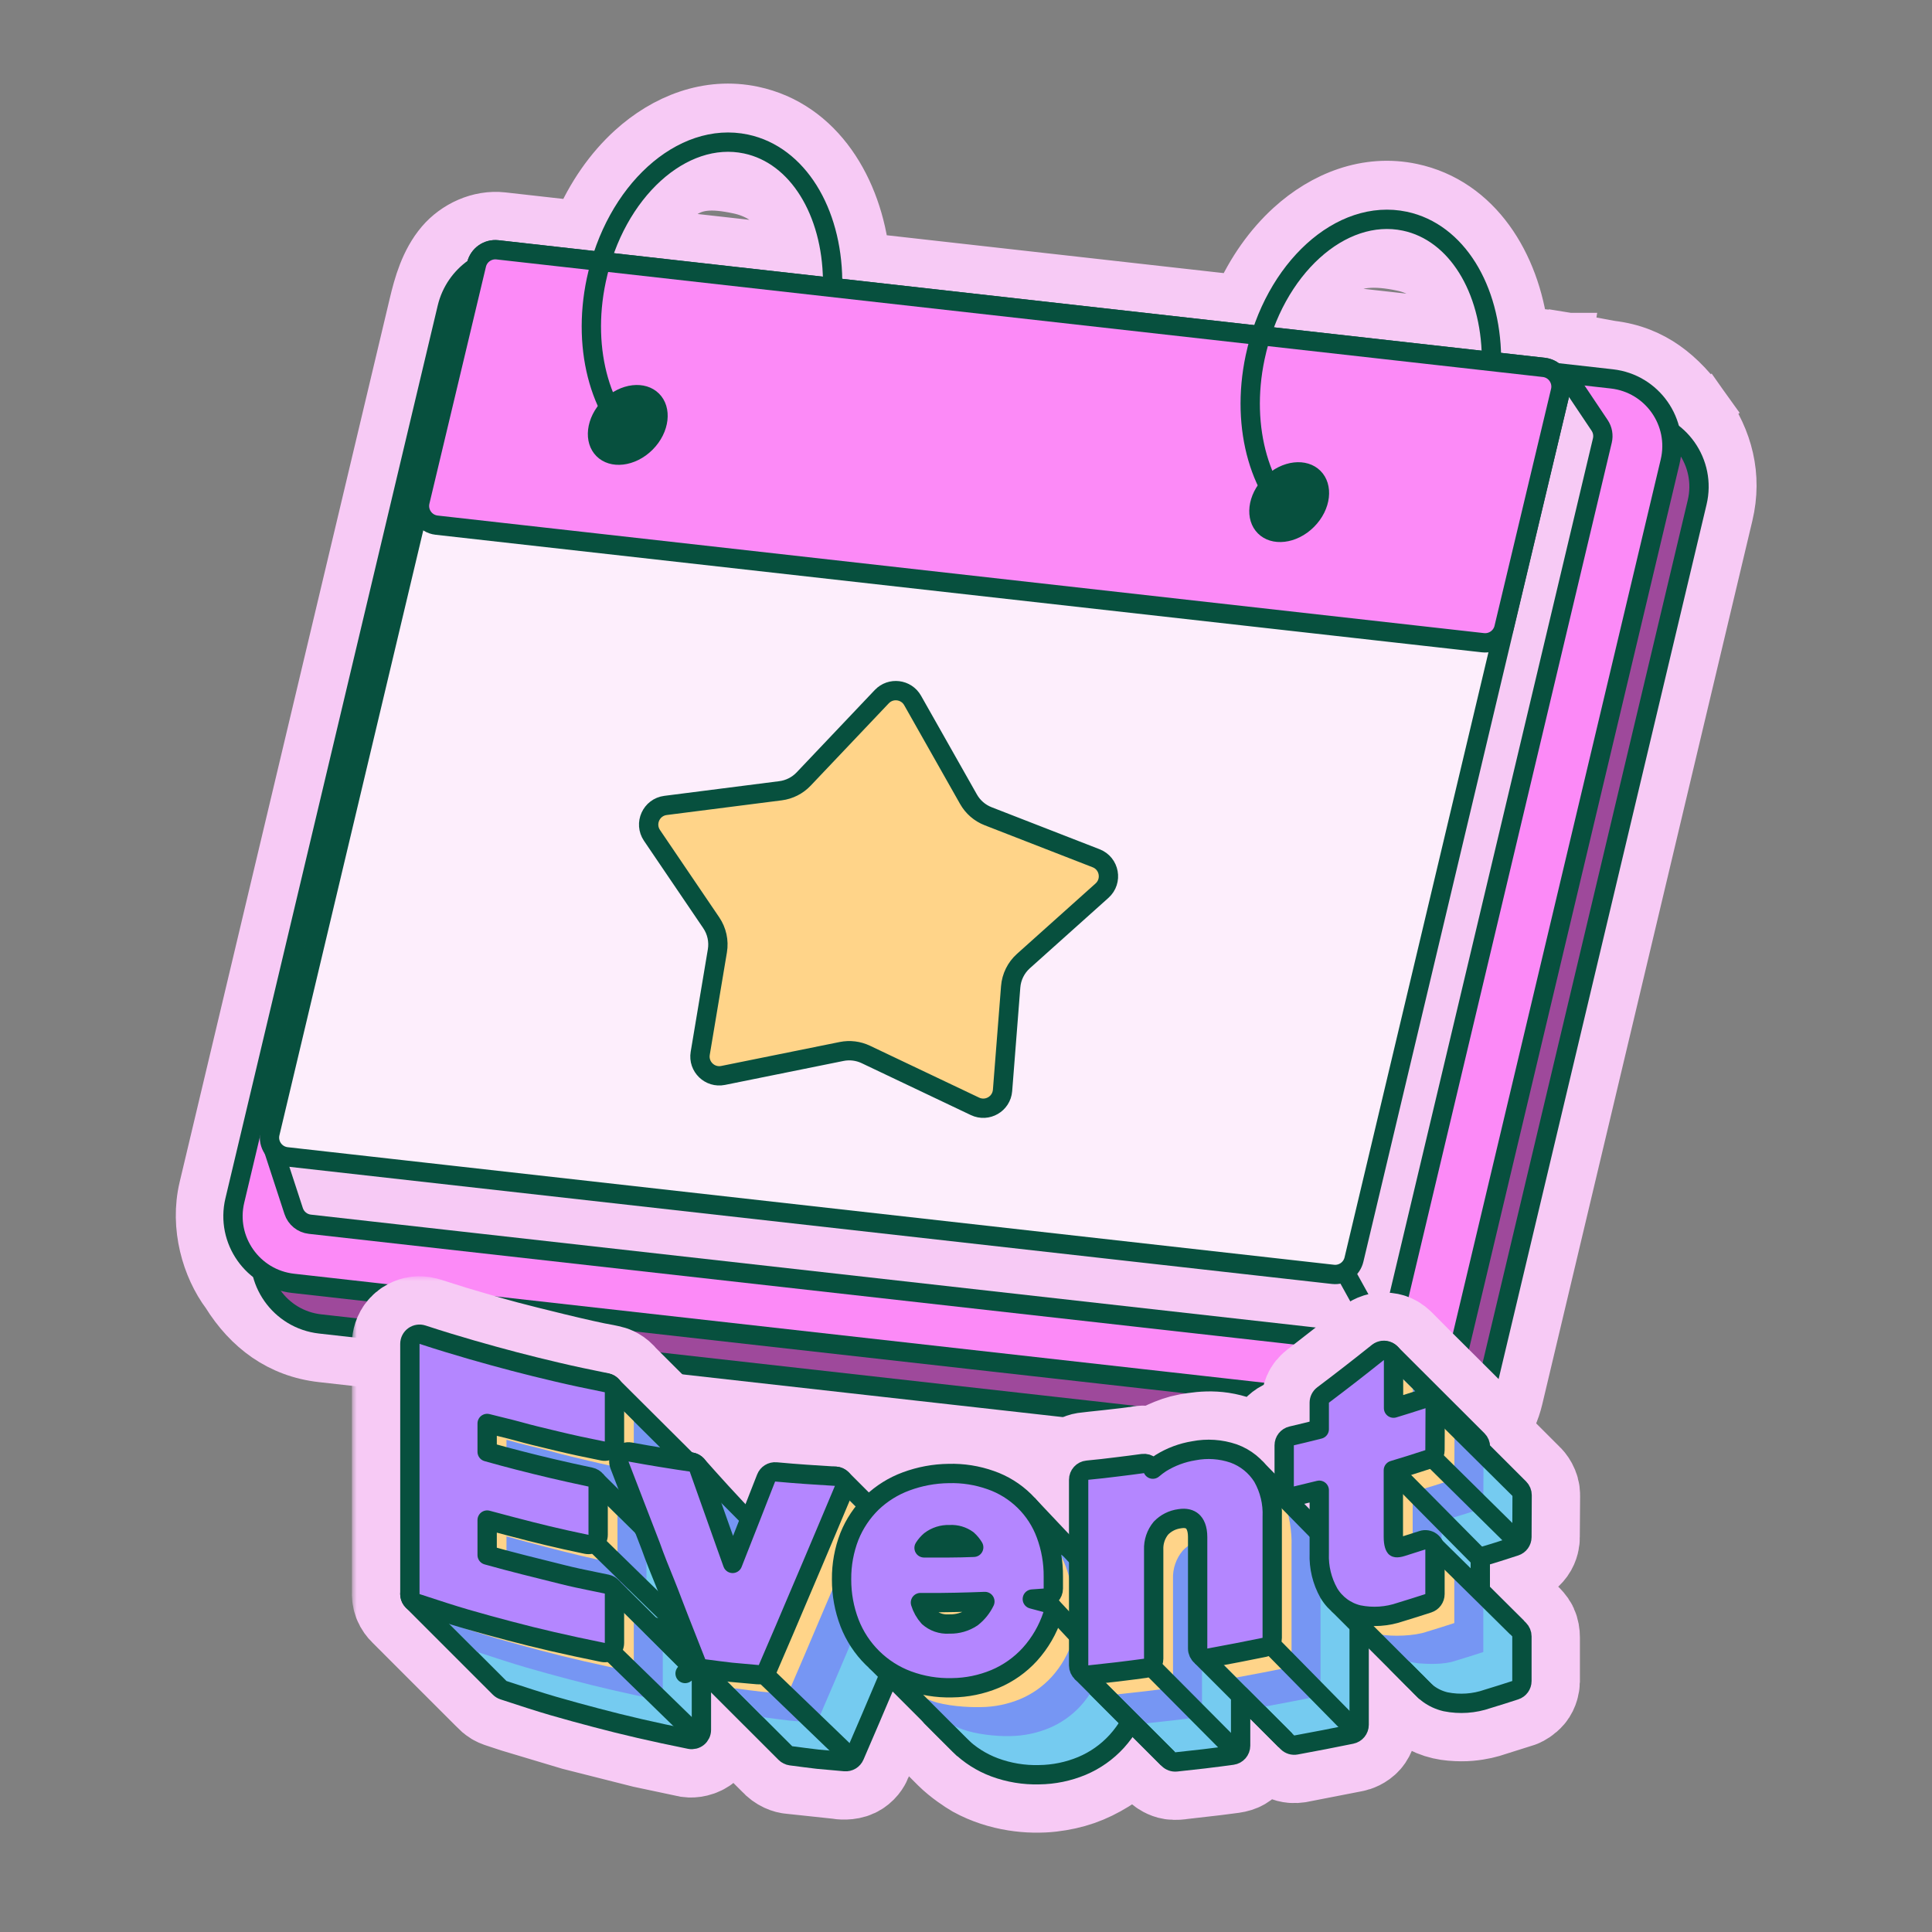 <svg width="200" height="200" viewBox="0 0 200 200" fill="none" xmlns="http://www.w3.org/2000/svg">
<rect x="0" y="0" width="200" height="200" fill="#808080" stroke="none"/>
<path d="M21.03 122.941C20.061 127.016 21.331 131.284 23.373 134.007C25.637 137.642 28.894 140.098 33.285 140.591L145.315 153.178C150.828 153.798 155.936 150.207 157.219 144.81L178.971 53.334C179.948 49.225 178.93 45.422 176.603 42.156L174.567 43.606L176.603 42.156C174.14 38.698 171.249 36.223 166.808 35.695L162.477 34.896L162.445 34.89L162.414 34.885L162.024 37.354L162.414 34.885L162.413 34.885L162.412 34.885L162.408 34.884L162.393 34.882L162.335 34.873L162.128 34.84C161.954 34.813 161.716 34.776 161.46 34.737C160.971 34.663 160.345 34.571 160.008 34.533L157.778 34.282C156.92 27.341 153.013 20.867 146.173 19.418C141.46 18.42 136.949 20.242 133.539 23.342C131.333 25.347 129.488 27.957 128.159 30.954L89.611 26.623C88.834 19.548 84.915 12.899 77.967 11.427C73.254 10.429 68.743 12.251 65.333 15.351C63.052 17.425 61.156 20.146 59.817 23.276L52.049 22.403C49.536 22.121 47.07 23.317 45.575 25.071C43.924 27.01 43.249 29.499 42.782 31.465L21.03 122.941ZM82.265 25.798L67.341 24.121C68.153 22.723 69.105 21.543 70.121 20.619C71.804 19.09 73.726 19.071 76.442 19.647C78.188 20.017 79.64 20.902 80.695 22.297C81.367 23.184 81.923 24.337 82.265 25.798ZM149.031 30.12C149.624 30.953 150.118 32.049 150.44 33.458L135.73 31.805C136.501 30.541 137.386 29.465 138.327 28.61C139.992 27.096 142.377 27.053 145.136 27.638C146.824 27.995 148.105 28.82 149.031 30.12Z" fill="#F7CAF5" stroke="#F7CAF5" stroke-width="5"/>
<path d="M49.085 36.069C49.904 32.627 53.161 30.337 56.677 30.732L169.661 43.426C173.837 43.896 176.662 47.913 175.689 52.002L153.715 144.411C152.897 147.853 149.639 150.143 146.124 149.748L33.14 137.054C28.963 136.585 26.139 132.567 27.111 128.478L49.085 36.069Z" fill="#9E499B" stroke="#07503E" stroke-width="2"/>
<path d="M46.284 31.866C47.103 28.424 50.361 26.134 53.876 26.529L166.86 39.223C171.036 39.693 173.861 43.71 172.889 47.799L150.505 141.931C149.92 144.389 147.593 146.025 145.082 145.743L30.339 132.851C26.163 132.382 23.338 128.364 24.31 124.275L46.284 31.866Z" fill="#FC8AF7" stroke="#07503E" stroke-width="2"/>
<path d="M53.107 34.268C53.372 33.383 54.209 32.794 55.131 32.844L160.989 38.597C161.617 38.632 162.192 38.959 162.542 39.481L165.591 44.031C165.901 44.493 166.004 45.065 165.875 45.606L144.014 137.54C143.78 138.524 142.849 139.178 141.845 139.065L32.077 126.732C31.298 126.645 30.642 126.111 30.399 125.366L28.212 118.674C28.085 118.287 28.08 117.87 28.197 117.48L53.107 34.268Z" fill="#F7CAF5" stroke="#07503E" stroke-width="2"/>
<path d="M49.332 27.389C49.566 26.405 50.496 25.751 51.501 25.864L159.819 38.034C161.012 38.168 161.819 39.316 161.541 40.484L140.161 130.396C139.927 131.379 138.996 132.034 137.992 131.921L29.674 119.751C28.481 119.617 27.674 118.469 27.952 117.301L49.332 27.389Z" fill="#FDEEFC" stroke="#07503E" stroke-width="2"/>
<path d="M49.331 27.386C49.566 26.403 50.496 25.75 51.5 25.862L159.817 38.032C161.011 38.166 161.818 39.316 161.539 40.484L155.687 65.01C155.452 65.993 154.522 66.646 153.518 66.534L45.201 54.364C44.007 54.23 43.2 53.081 43.479 51.912L49.331 27.386Z" fill="#FC8AF7" stroke="#07503E" stroke-width="2"/>
<path d="M139.262 131.715L143.057 138.576" stroke="#07503E" stroke-width="2"/>
<ellipse cx="64.986" cy="43.987" rx="3.631" ry="4.58" transform="rotate(45 64.986 43.987)" fill="#07503E"/>
<ellipse cx="133.456" cy="51.98" rx="3.631" ry="4.58" transform="rotate(45 133.456 51.98)" fill="#07503E"/>
<path d="M66.679 46.593C62.315 43.42 60.158 36.406 61.727 29C63.673 19.816 70.613 13.507 77.228 14.909C82.599 16.047 86.105 21.917 86.192 29" stroke="#07503E" stroke-width="2"/>
<path d="M134.884 54.583C130.521 51.41 128.363 44.396 129.932 36.99C131.878 27.806 138.818 21.498 145.433 22.899C150.804 24.037 154.31 29.907 154.397 36.99" stroke="#07503E" stroke-width="2"/>
<path d="M91.281 72.118C92.206 71.142 93.811 71.339 94.473 72.509L100.26 82.738C100.714 83.541 101.431 84.162 102.291 84.496L113.471 88.847C114.861 89.388 115.191 91.205 114.08 92.201L105.943 99.49C105.177 100.177 104.705 101.131 104.625 102.157L103.783 112.879C103.673 114.277 102.197 115.131 100.931 114.529L89.63 109.157C88.849 108.785 87.968 108.677 87.12 108.849L74.856 111.329C73.482 111.607 72.255 110.422 72.487 109.039L74.263 98.431C74.433 97.417 74.205 96.376 73.628 95.525L67.495 86.484C66.657 85.25 67.417 83.566 68.896 83.378L80.797 81.859C81.712 81.742 82.558 81.313 83.193 80.644L91.281 72.118Z" fill="#FFD489" stroke="#07503E" stroke-width="2"/>
<mask id="path-13-outside-1_7852_184037" maskUnits="userSpaceOnUse" x="36.428" y="132.119" width="128" height="58" fill="black">
<rect fill="white" x="36.428" y="132.119" width="128" height="58"/>
<path d="M51.936 175.957C52.086 176.007 52.978 176.301 53.405 176.442L59.543 178.282L66.683 180.087L71.317 181.069C71.627 181.11 72.39 181.062 72.966 180.536C73.542 180.01 73.638 179.218 73.613 178.887V175.203L80.388 181.966C80.922 182.584 81.591 182.767 81.859 182.78L86.755 183.302C87.068 183.372 87.842 183.44 88.435 183.156C89.028 182.872 89.329 182.349 89.406 182.123L90.105 180.484L92.412 175.119L98.56 181.277C99.428 182.137 100.599 182.902 101.075 183.177C103.695 184.617 106.691 184.889 108.789 184.638C110.887 184.388 112.483 183.824 114.223 182.752C115.615 181.894 116.823 180.435 117.253 179.812C118.224 180.789 120.198 182.771 120.323 182.887C120.479 183.031 120.886 183.305 121.331 183.371C121.687 183.424 122.107 183.374 122.272 183.342L125.749 182.942L127.573 182.707C128.315 182.596 128.658 182.36 129.037 181.894C129.341 181.521 129.425 181.032 129.429 180.834V180.661V177.938L132.527 181.04C132.654 181.174 133.02 181.47 133.472 181.589C133.924 181.708 134.37 181.638 134.536 181.589L140.054 180.515C140.281 180.478 140.832 180.292 141.217 179.851C141.601 179.409 141.701 178.836 141.703 178.605V177.347V170.667C143.256 172.215 146.427 175.381 146.693 175.656C146.958 175.931 147.373 176.23 147.547 176.344C148.917 177.187 150.015 177.311 151.285 177.329C152.3 177.343 153.353 177.114 153.753 176.997L157.265 175.888C157.419 175.83 157.808 175.621 158.131 175.241C158.454 174.861 158.546 174.296 158.552 174.06V171.919V169.498C158.552 169.189 158.505 168.857 158.351 168.513C158.227 168.238 157.896 167.896 157.745 167.76L154.245 164.265V161.951L157.283 160.979C157.449 160.929 157.86 160.72 158.178 160.278C158.496 159.837 158.552 159.331 158.54 159.133C158.547 157.993 158.563 155.53 158.572 154.796C158.581 154.062 158.13 153.491 157.903 153.296L154.245 149.638C154.219 149.025 153.875 148.563 153.706 148.408L150.824 145.516L146.411 141.125L144.652 139.355C144.156 138.891 143.724 138.783 143.066 138.805C142.539 138.822 142.034 139.179 141.847 139.355L141.329 139.765L136.797 143.294C136.503 143.509 136.243 143.729 136.149 143.811C135.631 144.269 135.552 144.966 135.577 145.257V147.167C134.98 147.315 133.7 147.631 133.355 147.718C132.923 147.826 132.459 148.171 132.189 148.635C131.973 149.006 131.948 149.459 131.963 149.638V152.573L130.398 150.944C129.949 150.521 129.189 150.056 128.866 149.876C126.546 148.797 124.754 148.959 122.985 149.271C121.569 149.522 120.021 150.361 119.424 150.75C118.897 150.43 118.147 150.494 117.838 150.566C116.867 150.75 112.669 151.16 112.324 151.214C111.978 151.268 111.45 151.484 111.029 152.034C110.692 152.474 110.651 153.102 110.673 153.361V158.853L107.263 155.239C106.734 154.552 105.083 152.983 102.709 152.207C99.742 151.235 97.098 151.408 94.53 152.066C92.476 152.593 90.619 153.908 89.947 154.499C89.338 153.892 88.075 152.633 87.897 152.455C87.675 152.232 87.495 152.105 87.166 151.952C86.903 151.829 86.244 151.791 85.948 151.787C84.311 151.697 81.497 151.471 81.233 151.444C80.969 151.417 80.468 151.353 80.15 151.362C79.831 151.371 79.522 151.444 79.039 151.762C78.653 152.017 78.411 152.53 78.338 152.755L77.175 155.711C77.041 155.562 76.652 155.14 76.173 154.639C75.575 154.013 73.779 151.995 73.494 151.681C73.266 151.431 72.925 151.043 72.784 150.881C72.4 150.502 71.877 150.371 71.664 150.352C71.123 149.814 69.984 148.679 69.75 148.445C69.457 148.153 66.959 145.668 66.541 145.251C66.207 144.917 64.866 143.58 64.237 142.953C63.843 142.426 63.308 142.238 63.144 142.203C63.012 142.175 62.7 142.109 62.56 142.079C60.373 141.716 54.09 140.135 52.312 139.664C50.535 139.193 47.366 138.254 46.812 138.086C46.257 137.918 44.46 137.344 44.038 137.211C43.701 137.105 43.351 137.112 43.218 137.129C42.985 137.142 42.408 137.285 41.968 137.754C41.527 138.223 41.427 138.83 41.432 139.074V155.285V162.172V164.91C41.419 165.038 41.426 165.38 41.557 165.727C41.689 166.074 41.917 166.34 42.014 166.43L45.538 169.957L48.221 172.637L50.706 175.121C50.868 175.284 51.081 175.486 51.167 175.567C51.471 175.817 51.749 175.895 51.936 175.957Z"/>
</mask>
<path d="M51.936 175.957C52.086 176.007 52.978 176.301 53.405 176.442L59.543 178.282L66.683 180.087L71.317 181.069C71.627 181.11 72.39 181.062 72.966 180.536C73.542 180.01 73.638 179.218 73.613 178.887V175.203L80.388 181.966C80.922 182.584 81.591 182.767 81.859 182.78L86.755 183.302C87.068 183.372 87.842 183.44 88.435 183.156C89.028 182.872 89.329 182.349 89.406 182.123L90.105 180.484L92.412 175.119L98.56 181.277C99.428 182.137 100.599 182.902 101.075 183.177C103.695 184.617 106.691 184.889 108.789 184.638C110.887 184.388 112.483 183.824 114.223 182.752C115.615 181.894 116.823 180.435 117.253 179.812C118.224 180.789 120.198 182.771 120.323 182.887C120.479 183.031 120.886 183.305 121.331 183.371C121.687 183.424 122.107 183.374 122.272 183.342L125.749 182.942L127.573 182.707C128.315 182.596 128.658 182.36 129.037 181.894C129.341 181.521 129.425 181.032 129.429 180.834V180.661V177.938L132.527 181.04C132.654 181.174 133.02 181.47 133.472 181.589C133.924 181.708 134.37 181.638 134.536 181.589L140.054 180.515C140.281 180.478 140.832 180.292 141.217 179.851C141.601 179.409 141.701 178.836 141.703 178.605V177.347V170.667C143.256 172.215 146.427 175.381 146.693 175.656C146.958 175.931 147.373 176.23 147.547 176.344C148.917 177.187 150.015 177.311 151.285 177.329C152.3 177.343 153.353 177.114 153.753 176.997L157.265 175.888C157.419 175.83 157.808 175.621 158.131 175.241C158.454 174.861 158.546 174.296 158.552 174.06V171.919V169.498C158.552 169.189 158.505 168.857 158.351 168.513C158.227 168.238 157.896 167.896 157.745 167.76L154.245 164.265V161.951L157.283 160.979C157.449 160.929 157.86 160.72 158.178 160.278C158.496 159.837 158.552 159.331 158.54 159.133C158.547 157.993 158.563 155.53 158.572 154.796C158.581 154.062 158.13 153.491 157.903 153.296L154.245 149.638C154.219 149.025 153.875 148.563 153.706 148.408L150.824 145.516L146.411 141.125L144.652 139.355C144.156 138.891 143.724 138.783 143.066 138.805C142.539 138.822 142.034 139.179 141.847 139.355L141.329 139.765L136.797 143.294C136.503 143.509 136.243 143.729 136.149 143.811C135.631 144.269 135.552 144.966 135.577 145.257V147.167C134.98 147.315 133.7 147.631 133.355 147.718C132.923 147.826 132.459 148.171 132.189 148.635C131.973 149.006 131.948 149.459 131.963 149.638V152.573L130.398 150.944C129.949 150.521 129.189 150.056 128.866 149.876C126.546 148.797 124.754 148.959 122.985 149.271C121.569 149.522 120.021 150.361 119.424 150.75C118.897 150.43 118.147 150.494 117.838 150.566C116.867 150.75 112.669 151.16 112.324 151.214C111.978 151.268 111.45 151.484 111.029 152.034C110.692 152.474 110.651 153.102 110.673 153.361V158.853L107.263 155.239C106.734 154.552 105.083 152.983 102.709 152.207C99.742 151.235 97.098 151.408 94.53 152.066C92.476 152.593 90.619 153.908 89.947 154.499C89.338 153.892 88.075 152.633 87.897 152.455C87.675 152.232 87.495 152.105 87.166 151.952C86.903 151.829 86.244 151.791 85.948 151.787C84.311 151.697 81.497 151.471 81.233 151.444C80.969 151.417 80.468 151.353 80.15 151.362C79.831 151.371 79.522 151.444 79.039 151.762C78.653 152.017 78.411 152.53 78.338 152.755L77.175 155.711C77.041 155.562 76.652 155.14 76.173 154.639C75.575 154.013 73.779 151.995 73.494 151.681C73.266 151.431 72.925 151.043 72.784 150.881C72.4 150.502 71.877 150.371 71.664 150.352C71.123 149.814 69.984 148.679 69.75 148.445C69.457 148.153 66.959 145.668 66.541 145.251C66.207 144.917 64.866 143.58 64.237 142.953C63.843 142.426 63.308 142.238 63.144 142.203C63.012 142.175 62.7 142.109 62.56 142.079C60.373 141.716 54.09 140.135 52.312 139.664C50.535 139.193 47.366 138.254 46.812 138.086C46.257 137.918 44.46 137.344 44.038 137.211C43.701 137.105 43.351 137.112 43.218 137.129C42.985 137.142 42.408 137.285 41.968 137.754C41.527 138.223 41.427 138.83 41.432 139.074V155.285V162.172V164.91C41.419 165.038 41.426 165.38 41.557 165.727C41.689 166.074 41.917 166.34 42.014 166.43L45.538 169.957L48.221 172.637L50.706 175.121C50.868 175.284 51.081 175.486 51.167 175.567C51.471 175.817 51.749 175.895 51.936 175.957Z" fill="#F7CAF5"/>
<path d="M51.936 175.957C52.086 176.007 52.978 176.301 53.405 176.442L59.543 178.282L66.683 180.087L71.317 181.069C71.627 181.11 72.39 181.062 72.966 180.536C73.542 180.01 73.638 179.218 73.613 178.887V175.203L80.388 181.966C80.922 182.584 81.591 182.767 81.859 182.78L86.755 183.302C87.068 183.372 87.842 183.44 88.435 183.156C89.028 182.872 89.329 182.349 89.406 182.123L90.105 180.484L92.412 175.119L98.56 181.277C99.428 182.137 100.599 182.902 101.075 183.177C103.695 184.617 106.691 184.889 108.789 184.638C110.887 184.388 112.483 183.824 114.223 182.752C115.615 181.894 116.823 180.435 117.253 179.812C118.224 180.789 120.198 182.771 120.323 182.887C120.479 183.031 120.886 183.305 121.331 183.371C121.687 183.424 122.107 183.374 122.272 183.342L125.749 182.942L127.573 182.707C128.315 182.596 128.658 182.36 129.037 181.894C129.341 181.521 129.425 181.032 129.429 180.834V180.661V177.938L132.527 181.04C132.654 181.174 133.02 181.47 133.472 181.589C133.924 181.708 134.37 181.638 134.536 181.589L140.054 180.515C140.281 180.478 140.832 180.292 141.217 179.851C141.601 179.409 141.701 178.836 141.703 178.605V177.347V170.667C143.256 172.215 146.427 175.381 146.693 175.656C146.958 175.931 147.373 176.23 147.547 176.344C148.917 177.187 150.015 177.311 151.285 177.329C152.3 177.343 153.353 177.114 153.753 176.997L157.265 175.888C157.419 175.83 157.808 175.621 158.131 175.241C158.454 174.861 158.546 174.296 158.552 174.06V171.919V169.498C158.552 169.189 158.505 168.857 158.351 168.513C158.227 168.238 157.896 167.896 157.745 167.76L154.245 164.265V161.951L157.283 160.979C157.449 160.929 157.86 160.72 158.178 160.278C158.496 159.837 158.552 159.331 158.54 159.133C158.547 157.993 158.563 155.53 158.572 154.796C158.581 154.062 158.13 153.491 157.903 153.296L154.245 149.638C154.219 149.025 153.875 148.563 153.706 148.408L150.824 145.516L146.411 141.125L144.652 139.355C144.156 138.891 143.724 138.783 143.066 138.805C142.539 138.822 142.034 139.179 141.847 139.355L141.329 139.765L136.797 143.294C136.503 143.509 136.243 143.729 136.149 143.811C135.631 144.269 135.552 144.966 135.577 145.257V147.167C134.98 147.315 133.7 147.631 133.355 147.718C132.923 147.826 132.459 148.171 132.189 148.635C131.973 149.006 131.948 149.459 131.963 149.638V152.573L130.398 150.944C129.949 150.521 129.189 150.056 128.866 149.876C126.546 148.797 124.754 148.959 122.985 149.271C121.569 149.522 120.021 150.361 119.424 150.75C118.897 150.43 118.147 150.494 117.838 150.566C116.867 150.75 112.669 151.16 112.324 151.214C111.978 151.268 111.45 151.484 111.029 152.034C110.692 152.474 110.651 153.102 110.673 153.361V158.853L107.263 155.239C106.734 154.552 105.083 152.983 102.709 152.207C99.742 151.235 97.098 151.408 94.53 152.066C92.476 152.593 90.619 153.908 89.947 154.499C89.338 153.892 88.075 152.633 87.897 152.455C87.675 152.232 87.495 152.105 87.166 151.952C86.903 151.829 86.244 151.791 85.948 151.787C84.311 151.697 81.497 151.471 81.233 151.444C80.969 151.417 80.468 151.353 80.15 151.362C79.831 151.371 79.522 151.444 79.039 151.762C78.653 152.017 78.411 152.53 78.338 152.755L77.175 155.711C77.041 155.562 76.652 155.14 76.173 154.639C75.575 154.013 73.779 151.995 73.494 151.681C73.266 151.431 72.925 151.043 72.784 150.881C72.4 150.502 71.877 150.371 71.664 150.352C71.123 149.814 69.984 148.679 69.75 148.445C69.457 148.153 66.959 145.668 66.541 145.251C66.207 144.917 64.866 143.58 64.237 142.953C63.843 142.426 63.308 142.238 63.144 142.203C63.012 142.175 62.7 142.109 62.56 142.079C60.373 141.716 54.09 140.135 52.312 139.664C50.535 139.193 47.366 138.254 46.812 138.086C46.257 137.918 44.46 137.344 44.038 137.211C43.701 137.105 43.351 137.112 43.218 137.129C42.985 137.142 42.408 137.285 41.968 137.754C41.527 138.223 41.427 138.83 41.432 139.074V155.285V162.172V164.91C41.419 165.038 41.426 165.38 41.557 165.727C41.689 166.074 41.917 166.34 42.014 166.43L45.538 169.957L48.221 172.637L50.706 175.121C50.868 175.284 51.081 175.486 51.167 175.567C51.471 175.817 51.749 175.895 51.936 175.957Z" stroke="#F7CAF5" stroke-width="10" mask="url(#path-13-outside-1_7852_184037)"/>
<path d="M71.416 159.207C71.709 159.265 72.013 159.189 72.245 158.999C72.476 158.809 72.61 158.526 72.61 158.226V153.126C72.61 152.86 72.504 152.606 72.315 152.418L63.291 143.432C63.16 143.301 62.996 143.21 62.816 143.167C62.542 143.102 62.209 143.104 61.887 143.267C61.575 143.424 61.389 143.673 61.281 143.883C61.085 144.264 61.043 144.719 61.033 145.065C61.011 145.805 61.13 146.782 61.236 147.649L61.246 147.724C61.342 148.503 61.428 149.201 61.446 149.732C60.271 149.418 59.078 149.092 57.819 148.726C56.275 148.278 54.617 147.781 52.742 147.166C52.28 147.015 51.776 147.217 51.547 147.646L42.543 164.543C42.336 164.931 42.407 165.409 42.719 165.72L51.723 174.724C51.834 174.834 51.969 174.918 52.118 174.967L52.322 175.034C54.125 175.625 55.748 176.157 57.261 176.597C58.822 177.05 60.27 177.442 61.715 177.823C63.162 178.205 64.603 178.568 66.186 178.931C67.764 179.293 69.463 179.665 71.413 180.057C71.707 180.116 72.011 180.04 72.243 179.85C72.475 179.66 72.61 179.376 72.61 179.076V174.009C72.616 173.862 72.589 173.754 72.58 173.72L72.58 173.72C72.539 173.556 72.462 173.439 72.453 173.425C72.453 173.424 72.453 173.424 72.452 173.424C72.414 173.363 72.374 173.316 72.364 173.304C72.332 173.265 72.294 173.223 72.262 173.188C72.192 173.112 72.093 173.008 71.972 172.884C71.729 172.633 71.379 172.278 70.959 171.856C70.119 171.01 68.99 169.883 67.859 168.758C67.733 168.634 67.608 168.509 67.484 168.385C68.17 168.539 68.907 168.699 69.718 168.866C70.012 168.927 70.318 168.852 70.551 168.662C70.784 168.472 70.92 168.187 70.92 167.886V162.886C70.92 162.621 70.814 162.366 70.626 162.178L66.595 158.158C66.652 158.171 66.709 158.185 66.766 158.199C68.151 158.532 69.635 158.855 71.416 159.207ZM70.921 173.239C70.922 173.24 70.922 173.24 70.922 173.24C70.987 173.179 71.06 173.126 71.139 173.084C71.064 173.123 70.99 173.174 70.921 173.239ZM59.43 156.355C59.721 156.43 60.005 156.501 60.28 156.569C60.423 156.986 60.578 157.419 60.729 157.84L60.742 157.876C61 158.596 61.244 159.277 61.418 159.838C60.794 159.672 60.138 159.493 59.43 159.293V156.355ZM59.43 166.356C60.144 166.551 60.806 166.725 61.428 166.888C61.537 167.45 61.685 168.068 61.824 168.652L61.835 168.7C62.02 169.475 62.19 170.189 62.283 170.75C61.398 170.52 60.463 170.271 59.43 169.981V166.356Z" fill="#75CBF0" stroke="#07503E" stroke-width="2" stroke-linejoin="round"/>
<path d="M88.248 161.397C88.313 161.583 88.358 161.731 88.387 161.844C88.356 161.895 88.329 161.949 88.307 162.006C88.056 162.651 87.819 163.253 87.592 163.826C87.295 164.579 87.017 165.282 86.757 165.967L85.409 169.392L85.409 169.392C85.311 169.641 85.212 169.893 85.111 170.15C85.022 170.377 84.931 170.609 84.838 170.845L84.203 169.066C84.202 169.066 84.202 169.065 84.202 169.064C83.97 168.404 83.762 167.822 83.555 167.241C83.337 166.63 83.119 166.019 82.873 165.317C82.662 164.718 82.454 164.135 82.235 163.524C81.961 162.757 81.671 161.946 81.343 161.008C81.23 160.685 80.96 160.444 80.631 160.365C80.622 160.361 80.611 160.354 80.596 160.346C80.521 160.301 80.41 160.225 80.261 160.11C79.965 159.88 79.586 159.546 79.144 159.129C78.263 158.299 77.195 157.197 76.154 156.089C75.115 154.983 74.115 153.882 73.374 153.056C73.004 152.643 72.699 152.3 72.486 152.06C72.38 151.94 72.297 151.846 72.24 151.782L72.176 151.709L72.16 151.691L72.156 151.686L72.155 151.685L72.155 151.685L71.403 152.344L72.155 151.685C72.001 151.509 71.79 151.393 71.559 151.356C71.373 151.327 71.09 151.33 70.811 151.5C70.529 151.671 70.396 151.924 70.337 152.108C70.24 152.415 70.29 152.711 70.314 152.836C70.373 153.155 70.515 153.548 70.668 153.928C70.94 154.606 71.346 155.482 71.749 156.351C71.814 156.491 71.879 156.631 71.943 156.771C72.419 157.799 72.858 158.77 73.103 159.464C73.145 159.583 73.179 159.687 73.206 159.777C73.045 160.04 73.013 160.365 73.126 160.657L74.866 165.177L74.866 165.178L76.371 169.074C76.654 169.879 76.957 170.661 77.27 171.442C76.951 171.348 76.598 171.237 76.224 171.12L76.162 171.1C75.401 170.862 74.546 170.594 73.913 170.484C73.748 170.456 73.575 170.433 73.406 170.428C73.25 170.422 73.03 170.429 72.805 170.501C72.567 170.578 72.216 170.77 72.049 171.196C71.897 171.585 71.993 171.939 72.07 172.133C72.12 172.259 72.196 172.375 72.292 172.471L81.302 181.475C81.457 181.63 81.658 181.729 81.874 181.759C82.981 181.91 83.818 182.011 84.648 182.111L84.65 182.111C84.659 182.112 84.669 182.113 84.68 182.114L87.46 182.364C87.89 182.403 88.297 182.16 88.468 181.763L90.188 177.763L90.189 177.759L91.689 174.23L91.689 174.229L93.119 170.87L93.12 170.867L94.62 167.317L94.621 167.316L96.351 163.206C96.508 162.831 96.424 162.399 96.136 162.111L87.142 153.111C86.97 152.939 86.742 152.835 86.499 152.819C86.274 152.805 85.983 152.855 85.729 153.065C85.491 153.261 85.395 153.506 85.356 153.665C85.286 153.949 85.33 154.221 85.357 154.36C85.42 154.691 85.564 155.101 85.724 155.508C86.006 156.23 86.425 157.157 86.842 158.08C86.909 158.228 86.975 158.376 87.041 158.522C87.532 159.611 87.988 160.646 88.248 161.397ZM80.655 160.377C80.655 160.377 80.653 160.377 80.651 160.375C80.653 160.376 80.655 160.377 80.655 160.377ZM73.315 172.427C73.315 172.426 73.317 172.426 73.321 172.426C73.317 172.427 73.315 172.427 73.315 172.427ZM72.275 152.44C72.276 152.441 72.277 152.448 72.278 152.461C72.276 152.447 72.275 152.44 72.275 152.44ZM88.439 162.095C88.439 162.096 88.439 162.097 88.439 162.098C88.44 162.119 88.438 162.116 88.439 162.095ZM87.316 153.946C87.316 153.947 87.317 153.952 87.317 153.961C87.316 153.951 87.315 153.946 87.316 153.946Z" fill="#75CBF0" stroke="#07503E" stroke-width="2" stroke-linejoin="round"/>
<path d="M107.98 174.878C109 174.856 109.971 174.826 110.955 174.788C110.644 175.434 110.189 176.002 109.622 176.448C108.939 176.903 108.133 177.137 107.312 177.118C107.283 177.117 107.254 177.118 107.225 177.12C106.839 177.145 106.452 177.092 106.088 176.965C105.737 176.842 105.413 176.652 105.134 176.407C104.741 175.97 104.452 175.455 104.282 174.901C105.644 174.919 106.846 174.901 107.98 174.878ZM107.353 167.866C107.375 167.865 107.397 167.864 107.42 167.864L108.15 169.228C107.835 169.234 107.525 169.238 107.209 169.238H107.202H107.195H107.188H107.181H107.173H107.166H107.159H107.152H107.145H107.137H107.13H107.123H107.116H107.109H107.101H107.094H107.087H107.08H107.073H107.065H107.058H107.051H107.044H107.037H107.029H107.022H107.015H107.008H107.001H106.993H106.986H106.979H106.972H106.965H106.958H106.95H106.943H106.936H106.929H106.922H106.914H106.907H106.9H106.893H106.886H106.878H106.871H106.864H106.857H106.85H106.843H106.835H106.828H106.821H106.814H106.807H106.799H106.792H106.785H106.778H106.771H106.763H106.756H106.749H106.742H106.735H106.728H106.72H106.713H106.706H106.699H106.692H106.684H106.677H106.67H106.663H106.656H106.648H106.641H106.634H106.627H106.62H106.612H106.605H106.598H106.591H106.584H106.576H106.569H106.562H106.555H106.548H106.54H106.533H106.526H106.519H106.512H106.504H106.497H106.49H106.483H106.476H106.468H106.461H106.454H106.447H106.439H106.432H106.425H106.418H106.411H106.403H106.396H106.389H106.382H106.374H106.367H106.36H106.353H106.346H106.338H106.331H106.324H106.317H106.309H106.302H106.295H106.288H106.28H106.273H106.266H106.259H106.251H106.244H106.237H106.23H106.222H106.215H106.208H106.201H106.193H106.186H106.179H106.171H106.164H106.157H106.15H106.142H106.135H106.128H106.12H106.113H106.106H106.099H106.091H106.084H106.077H106.069H106.062H106.055H106.047H106.04H106.033H106.026H106.018H106.011H106.004H105.996H105.989H105.982H105.974H105.967H105.96H105.952H105.945H105.938H105.93H105.923H105.916H105.908H105.901H105.894H105.886H105.879H105.871H105.864H105.857H105.849H105.842H105.835H105.827H105.82H105.812H105.805H105.798H105.79H105.783H105.775H105.768H105.761H105.753H105.746H105.738H105.731H105.724H105.716H105.709H105.701H105.694H105.686H105.679H105.671H105.664H105.657H105.649H105.642H105.634H105.627H105.619H105.612H105.604H105.597H105.589H105.582H105.574H105.567H105.559H105.552H105.544H105.537H105.529H105.522H105.514H105.507H105.499H105.492H105.484H105.477H105.469H105.462H105.454H105.447H105.439H105.432H105.424H105.416H105.409H105.401H105.394H105.386H105.379H105.371H105.363H105.356H105.348H105.341H105.333H105.325H105.318H105.31H105.303H105.295H105.287H105.28H105.272H105.264H105.257H105.249H105.241H105.234H105.226H105.218H105.211H105.203H105.195H105.188H105.18H105.172H105.165H105.157H105.149H105.142H105.134H105.126H105.118H105.111H105.103H105.095H105.087H105.08H105.072H105.064H105.056H105.049H105.041H105.033H105.025H105.018H105.01H105.002H104.994H104.986H104.979H104.971H104.963H104.955H104.947H104.939H104.932H104.924H104.916H104.908H104.9H104.892H104.884H104.877H104.869H104.861H104.853H104.845H104.837H104.829H104.821H104.813H104.805H104.797H104.79H104.782H104.774H104.766H104.758H104.75H104.742H104.734H104.726H104.718H104.71H104.702H104.694H104.686H104.678H104.67H104.662H104.658C104.833 168.962 105.048 168.711 105.299 168.495C105.863 168.066 106.558 167.845 107.267 167.867C107.296 167.868 107.324 167.868 107.353 167.866ZM117.727 175.171L117.01 174.453C117.045 174.45 117.08 174.448 117.115 174.445C117.636 174.405 118.039 173.971 118.039 173.448V173.446V173.443V173.441V173.439V173.437V173.435V173.433V173.43V173.428V173.426V173.424V173.422V173.419V173.417V173.415V173.413V173.411V173.408V173.406V173.404V173.402V173.4V173.397V173.395V173.393V173.391V173.388V173.386V173.384V173.382V173.379V173.377V173.375V173.373V173.37V173.368V173.366V173.364V173.361V173.359V173.357V173.355V173.352V173.35V173.348V173.346V173.343V173.341V173.339V173.336V173.334V173.332V173.33V173.327V173.325V173.323V173.32V173.318V173.316V173.314V173.311V173.309V173.307V173.304V173.302V173.3V173.297V173.295V173.293V173.29V173.288V173.286V173.283V173.281V173.279V173.276V173.274V173.272V173.269V173.267V173.265V173.262V173.26V173.258V173.255V173.253V173.251V173.248V173.246V173.244V173.241V173.239V173.237V173.234V173.232V173.23V173.227V173.225V173.222V173.22V173.218V173.215V173.213V173.211V173.208V173.206V173.203V173.201V173.199V173.196V173.194V173.191V173.189V173.187V173.184V173.182V173.18V173.177V173.175V173.172V173.17V173.168V173.165V173.163V173.16V173.158V173.156V173.153V173.151V173.148V173.146V173.143V173.141V173.139V173.136V173.134V173.131V173.129V173.127V173.124V173.122V173.119V173.117V173.114V173.112V173.11V173.107V173.105V173.102V173.1V173.097V173.095V173.092V173.09V173.088V173.085V173.083V173.08V173.078V173.075V173.073V173.071V173.068V173.066V173.063V173.061V173.058V173.056V173.053V173.051V173.048V173.046V173.044V173.041V173.039V173.036V173.034V173.031V173.029V173.026V173.024V173.021V173.019V173.016V173.014V173.012V173.009V173.007V173.004V173.002V172.999V172.997V172.994V172.992V172.989V172.987V172.984V172.982V172.979V172.977V172.974V172.972V172.97V172.967V172.965V172.962V172.96V172.957V172.955V172.952V172.95V172.947V172.945V172.942V172.94V172.937V172.935V172.932V172.93V172.927V172.925V172.922V172.92V172.917V172.915V172.912V172.91V172.907V172.905V172.903V172.9V172.898V172.895V172.893V172.89V172.888V172.885V172.883V172.88V172.878V172.875V172.873V172.87V172.868V172.865V172.863V172.86V172.858V172.855V172.853V172.85V172.848V172.845V172.843V172.84V172.838V172.835V172.833V172.83V172.828V172.825V172.823V172.82V172.818V172.815V172.813V172.81V172.808V172.805V172.803V172.8V172.798V172.795V172.793V172.79V172.788V172.786V172.783V172.781V172.778V172.776V172.773V172.771V172.768V172.766V172.763V172.761V172.758V172.756V172.753V172.751V172.748V172.746V172.743V172.741V172.738V172.736V172.733V172.731V172.728V172.726V172.723V172.721V172.718V172.716V172.713V172.711V172.709V172.706V172.704V172.701V172.699V172.696V172.694V172.691V172.689V172.686V172.684V172.681V172.679V172.676V172.674V172.671V172.669V172.667V172.664V172.662V172.659V172.657V172.654V172.652V172.649V172.647V172.644V172.642V172.639V172.637V172.635V172.632V172.63V172.627V172.625V172.622V172.62V172.617V172.615V172.612V172.61V172.608V172.605V172.603V172.6V172.598V172.595V172.593V172.59V172.588V172.586V172.583V172.581V172.578V172.576V172.573V172.571V172.568V172.566V172.564V172.561V172.559V172.556V172.554V172.551V172.549V172.547V172.544V172.542V172.539V172.537V172.535V172.532V172.53V172.527V172.525V172.522V172.52V172.518V172.515V172.513V172.51V172.508V172.506V172.503V172.501V172.498V172.496V172.494V172.491V172.489V172.486V172.484V172.482V172.479V172.477V172.475V172.472V172.47V172.467V172.465V172.463V172.46V172.458V172.456V172.453V172.451V172.448V172.446V172.444V172.441V172.439V172.437V172.434V172.432V172.43V172.427V172.425V172.423V172.42V172.418V172.415V172.413V172.411V172.408V172.406V172.404V172.401V172.399V172.397V172.394V172.392V172.39V172.387V172.385V172.383V172.381V172.378V172.376V172.374V172.371V172.369V172.367V172.364V172.362V172.36V172.357V172.355V172.353V172.351V172.348V172.346V172.344V172.341V172.339V172.337V172.335V172.332V172.33V172.328V172.325V172.323V172.321V172.319V172.316V172.314V172.312V172.31V172.307V172.305V172.303V172.301V172.298V172.296V172.294V172.292V172.289V172.287V172.285V172.283V172.281V172.278V172.276V172.274V172.272V172.269V172.267V172.265V172.263V172.261V172.258V172.256V172.254V172.252V172.25V172.247V172.245V172.243V172.241V172.239V172.236V172.234V172.233C118.054 170.727 117.793 169.231 117.267 167.82C116.788 166.523 116.027 165.349 115.04 164.382C114.054 163.415 112.866 162.678 111.561 162.224C110.165 161.729 108.69 161.496 107.209 161.538C105.7 161.555 104.206 161.834 102.792 162.36C101.471 162.848 100.265 163.602 99.248 164.575L99.248 164.575L99.238 164.585C98.239 165.567 97.454 166.745 96.931 168.045L96.931 168.045L96.927 168.057C96.38 169.47 96.106 170.974 96.119 172.489C96.117 172.9 96.073 173.3 96.022 173.757C95.99 174.046 95.956 174.357 95.928 174.709C95.864 175.522 95.846 176.49 96.186 177.377C96.236 177.507 96.312 177.625 96.41 177.724L97.12 177.019L96.41 177.724L96.411 177.724L96.411 177.724L96.412 177.725L96.416 177.729L96.433 177.746L96.497 177.811L96.733 178.047C96.932 178.247 97.207 178.523 97.511 178.829C98.12 179.438 98.847 180.166 99.318 180.631C100.354 181.654 101.595 182.446 102.96 182.955L102.961 182.955C104.434 183.502 105.998 183.761 107.568 183.718C109.088 183.702 110.59 183.394 111.993 182.811L111.996 182.81C113.371 182.233 114.603 181.363 115.608 180.262L115.612 180.258C116.674 179.081 117.477 177.695 117.97 176.189C118.087 175.831 117.993 175.438 117.727 175.171Z" fill="#75CBF0" stroke="#07503E" stroke-width="2" stroke-linejoin="round"/>
<path d="M128.34 161.085C128.281 160.956 128.195 160.839 128.086 160.744C127.867 160.554 127.578 160.468 127.291 160.507C126.322 160.642 125.576 160.734 124.825 160.826C124.693 160.843 124.56 160.859 124.426 160.875C123.542 160.985 122.701 161.084 121.564 161.192C121.311 161.217 121.077 161.336 120.909 161.526L111.906 171.732C111.557 172.128 111.576 172.727 111.949 173.101L120.952 182.105C121.166 182.32 121.467 182.425 121.769 182.392L124.659 182.072L124.659 182.072L124.673 182.07C124.86 182.047 125.046 182.024 125.235 182C125.929 181.915 126.656 181.825 127.567 181.698C128.061 181.63 128.429 181.207 128.429 180.708V175.519L133.272 180.365C133.505 180.599 133.84 180.702 134.164 180.64L137.024 180.1L137.024 180.101L137.034 180.099L139.894 179.529C140.362 179.435 140.699 179.025 140.699 178.548V166.021C140.762 164.589 140.423 163.167 139.721 161.918C139.713 161.904 139.705 161.89 139.696 161.876C138.997 160.762 137.946 159.914 136.709 159.467L136.691 159.461C135.369 159.012 133.953 158.916 132.584 159.183C131.373 159.378 130.213 159.811 129.171 160.458C129.163 160.463 129.156 160.468 129.148 160.473C128.865 160.66 128.595 160.865 128.34 161.085ZM132.908 167.381L128.494 168.624C128.602 168.102 128.834 167.61 129.177 167.193C129.691 166.658 130.372 166.315 131.107 166.22C131.118 166.218 131.128 166.217 131.139 166.215C131.755 166.115 132.178 166.254 132.443 166.488C132.625 166.65 132.81 166.926 132.908 167.381Z" fill="#75CBF0" stroke="#07503E" stroke-width="2" stroke-linejoin="round"/>
<path d="M156.859 160.068C157.269 159.935 157.547 159.553 157.549 159.122L157.569 154.782C157.571 154.515 157.465 154.259 157.277 154.07L153.259 150.053V149.787C153.259 149.522 153.154 149.267 152.966 149.08L143.986 140.113C143.629 139.757 143.064 139.722 142.666 140.03C142.248 140.355 142.202 140.84 142.191 141.003C142.175 141.235 142.201 141.481 142.235 141.704C142.307 142.16 142.454 142.733 142.636 143.351C142.948 144.417 143.4 145.745 143.857 147.086C143.934 147.311 144.01 147.536 144.086 147.76C144.624 149.344 145.138 150.894 145.449 152.096C145.605 152.702 145.697 153.173 145.724 153.494C145.73 153.563 145.732 153.618 145.731 153.662C145.627 153.822 145.569 154.011 145.569 154.207V156.95C144.578 157.2 143.881 157.369 142.711 157.644C142.259 157.75 141.939 158.153 141.939 158.617V162.877C141.939 163.183 142.079 163.471 142.318 163.661C142.558 163.851 142.87 163.921 143.168 163.851C144.071 163.639 144.698 163.488 145.392 163.314L144.374 171.35C144.335 171.655 144.438 171.96 144.654 172.178L146.303 173.85C146.314 173.861 146.325 173.872 146.336 173.882C146.51 174.043 146.687 174.225 146.882 174.428C146.937 174.484 146.994 174.543 147.052 174.603C147.292 174.849 147.586 175.144 147.871 175.353C148.394 175.735 148.987 176.009 149.617 176.16C149.629 176.163 149.64 176.165 149.652 176.168C151.103 176.459 152.605 176.356 154.001 175.868C155.144 175.52 155.72 175.338 156.858 174.968C157.27 174.835 157.549 174.451 157.549 174.017V169.397C157.549 169.132 157.444 168.878 157.257 168.69L153.239 164.672V161.204C154.537 160.817 155.386 160.548 156.859 160.068Z" fill="#75CBF0" stroke="#07503E" stroke-width="2" stroke-linejoin="round"/>
<path d="M68.611 155.227C66.841 154.877 65.371 154.557 64.001 154.227C62.631 153.897 61.361 153.607 60.001 153.227C58.641 152.847 57.171 152.547 55.431 152.047V157.047C56.951 157.487 58.231 157.827 59.431 158.137C60.631 158.447 59.746 153.635 60.936 153.915L66.921 159.887V164.887C65.371 164.567 64.091 164.277 62.921 163.997C61.751 163.717 60.611 163.427 59.431 163.117C58.251 162.807 56.961 162.477 55.431 162.037V167.737C57.171 168.237 58.631 168.617 60.001 168.967C61.371 169.317 61.255 164.636 62.625 164.986L68.611 170.967V176.077C66.671 175.687 64.981 175.317 63.411 174.957C61.841 174.597 60.411 174.237 58.971 173.857C57.531 173.477 56.091 173.087 54.541 172.637C52.991 172.187 51.321 171.637 49.431 171.017L43.435 165.016L49.431 145.117C51.321 145.737 52.991 146.237 54.541 146.687C56.091 147.137 57.541 147.527 58.971 147.907C60.401 148.287 61.048 143.784 62.608 144.154L68.611 150.127V155.227Z" fill="#7696F3"/>
<path d="M86.241 159.367C87.481 159.477 85.495 153.809 86.425 153.869L92.43 159.817L90.701 163.927L89.201 167.477L87.77 170.837L86.27 174.367L84.55 178.367L81.77 178.117C80.941 178.017 80.111 177.917 79.01 177.767L73.022 171.755C72.482 170.395 76.26 170.677 75.751 169.427C75.24 168.177 74.751 166.977 74.311 165.727L72.8 161.817L71.061 157.297C72.331 157.527 70.537 152.232 71.487 152.382L77.4 158.337C77.981 159.997 78.471 161.337 78.93 162.647C79.391 163.957 79.811 165.117 80.26 166.397L81.79 170.677C82.391 169.187 82.88 167.927 83.341 166.757L84.691 163.327C85.15 162.117 85.65 160.887 86.241 159.367Z" fill="#7696F3"/>
<path d="M109.132 171.548L108.02 166.88L114.022 172.878C113.572 174.251 112.84 175.515 111.872 176.588C110.965 177.582 109.852 178.367 108.612 178.888C107.324 179.422 105.946 179.704 104.552 179.718C103.106 179.759 100.994 179.522 99.638 179.019C98.406 178.559 96.959 177.843 96.023 176.919C95.087 175.995 94.357 174.884 93.882 173.658C93.371 172.327 93.113 170.913 93.122 169.488C93.109 168.097 93.36 166.715 93.862 165.418C94.333 164.246 96.041 163.184 96.942 162.298C97.86 161.419 98.949 160.738 100.142 160.298C101.451 159.81 102.835 159.553 104.232 159.538C105.592 159.498 106.949 159.712 108.232 160.168C109.398 160.573 110.461 161.231 111.342 162.096C112.224 162.96 112.904 164.009 113.332 165.168C113.815 166.466 114.056 167.842 114.042 169.228C114.042 169.598 114.042 170.078 114.042 170.448C112.192 170.588 110.642 170.678 109.202 170.738C107.762 170.798 106.412 170.848 104.962 170.878C103.512 170.908 101.962 170.928 100.112 170.878C100.147 172.082 100.616 173.232 101.432 174.118C101.817 174.468 102.269 174.737 102.76 174.908C103.251 175.08 103.772 175.151 104.292 175.118C105.331 175.142 106.351 174.841 107.212 174.258C108.106 173.564 108.774 172.621 109.132 171.548ZM100.212 167.238C101.792 167.238 102.982 167.238 104.212 167.238C105.442 167.238 106.592 167.188 108.212 167.128C108.031 166.154 107.527 165.27 106.782 164.618C106.068 164.086 105.19 163.82 104.302 163.868C103.353 163.837 102.423 164.138 101.672 164.718C100.91 165.365 100.394 166.255 100.212 167.238Z" fill="#7696F3"/>
<path d="M136.7 162.998V175.548L133.84 176.118L130.98 176.658L124.978 170.653L130.98 165.118C130.98 162.898 129.65 161.958 127.98 162.228C127.005 162.354 126.105 162.813 125.43 163.528C124.745 164.347 124.389 165.391 124.43 166.458V177.708C123.28 177.868 122.43 177.968 121.55 178.078L118.66 178.398L112.654 172.388L118.66 159.188C119.81 159.078 120.66 158.978 121.55 158.868C122.44 158.758 123.28 158.658 124.43 158.498V160.798C124.968 159.792 125.748 157.936 126.7 157.308C127.634 156.728 128.674 156.34 129.76 156.168C130.963 155.93 132.208 156.013 133.37 156.408C134.397 156.779 135.27 157.483 135.85 158.408C136.465 159.501 136.759 161.745 136.7 162.998Z" fill="#7696F3"/>
<path d="M153.551 156.117C151.831 156.677 150.971 156.947 149.241 157.457V165.077C149.241 166.857 146.104 160.86 147.554 160.4L153.551 166.397V171.017C152.411 171.387 151.841 171.567 150.691 171.917C149.459 172.352 147.709 172.256 146.851 172.187C146.388 172.151 144.879 171.849 144.464 171.546C144.048 171.242 143.697 170.858 143.431 170.417C142.817 169.324 142.519 168.081 142.571 166.827L143.571 158.977C142.121 159.357 141.391 159.537 139.941 159.877V155.617C141.391 155.277 142.121 155.097 143.571 154.727V151.207C144.711 150.347 142.385 141.467 143.235 140.807L149.261 146.787V153.117C150.125 152.858 146.949 145.967 147.594 145.768L153.571 151.777L153.551 156.117Z" fill="#7696F3"/>
<path d="M65.61 152.229C63.84 151.879 62.37 151.559 61 151.229C59.63 150.899 58.36 150.609 57 150.229C55.64 149.849 54.17 149.549 52.43 149.049V154.049C53.95 154.489 55.23 154.829 56.43 155.139C57.63 155.449 59.728 153.614 60.918 153.894L63.92 156.889V161.889C62.37 161.569 61.09 161.279 59.92 160.999C58.75 160.719 57.61 160.429 56.43 160.119C55.25 159.809 53.96 159.479 52.43 159.039V164.739C54.17 165.239 55.63 165.619 57 165.969C58.37 166.319 61.238 164.628 62.608 164.978L65.61 167.969V173.079C63.67 172.689 61.98 172.319 60.41 171.959C58.84 171.599 57.41 171.239 55.97 170.859C54.53 170.479 53.09 170.089 51.54 169.639C49.99 169.189 48.32 168.639 46.43 168.019V142.119C48.32 142.739 49.99 143.239 51.54 143.689C53.09 144.139 54.54 144.529 55.97 144.909C57.4 145.289 61.051 143.765 62.611 144.135L65.61 147.129V152.229Z" fill="#FFD489"/>
<path d="M83.24 156.369C84.481 156.479 85.505 153.8 86.435 153.86L89.43 156.819L87.701 160.929L86.201 164.479L84.77 167.839L83.27 171.369L81.55 175.369L78.77 175.119C77.941 175.019 77.111 174.919 76.01 174.769L73.033 171.779C72.493 170.419 73.26 167.679 72.751 166.429C72.24 165.179 71.751 163.979 71.311 162.729L69.8 158.819L68.061 154.299C69.331 154.529 70.459 152.187 71.409 152.337L74.4 155.339C74.981 156.999 75.471 158.339 75.93 159.649C76.391 160.959 76.811 162.119 77.26 163.399L78.79 167.679C79.391 166.189 79.88 164.929 80.341 163.759L81.691 160.329C82.15 159.119 82.65 157.889 83.24 156.369Z" fill="#FFD489"/>
<path d="M106.13 168.548L108.024 166.879L111.02 169.878C110.57 171.251 109.838 172.515 108.87 173.588C107.963 174.582 106.85 175.367 105.61 175.888C104.322 176.422 102.944 176.704 101.55 176.718C100.104 176.759 97.831 176.583 96.475 176.08C95.243 175.62 93.957 174.843 93.021 173.919C92.085 172.995 91.355 171.884 90.88 170.658C90.369 169.327 90.112 167.913 90.12 166.488C90.107 165.097 90.358 163.715 90.86 162.418C91.331 161.246 93.039 160.184 93.94 159.298C94.858 158.419 95.947 157.738 97.14 157.298C98.449 156.81 99.833 156.553 101.23 156.538C102.59 156.498 103.947 156.712 105.23 157.168C106.396 157.573 107.459 158.231 108.34 159.096C109.222 159.96 109.902 161.009 110.33 162.168C110.813 163.466 111.054 164.842 111.04 166.228C111.04 166.598 111.04 167.078 111.04 167.448C109.19 167.588 107.64 167.678 106.2 167.738C104.76 167.798 103.41 167.848 101.96 167.878C100.51 167.908 98.96 167.928 97.11 167.878C97.145 169.082 97.614 170.232 98.43 171.118C98.815 171.468 99.267 171.737 99.758 171.908C100.249 172.08 100.77 172.151 101.29 172.118C102.329 172.142 103.349 171.841 104.21 171.258C105.104 170.564 105.772 169.621 106.13 168.548ZM97.21 164.238C98.79 164.238 99.98 164.238 101.21 164.238C102.44 164.238 103.59 164.188 105.21 164.128C105.029 163.154 104.525 162.27 103.78 161.618C103.066 161.086 102.189 160.82 101.3 160.868C100.351 160.837 99.421 161.138 98.67 161.718C97.908 162.365 97.392 163.255 97.21 164.238Z" fill="#FFD489"/>
<path d="M133.699 159.998V172.548L130.839 173.118L127.979 173.658L124.976 170.645L127.979 162.118C127.979 159.898 126.649 158.958 124.979 159.228C124.005 159.354 123.104 159.813 122.429 160.528C121.744 161.347 121.388 162.391 121.429 163.458V174.708C120.279 174.868 119.429 174.968 118.549 175.078L115.659 175.398L112.648 172.399L115.659 156.188C116.809 156.078 117.659 155.978 118.549 155.868C119.439 155.758 120.279 155.658 121.429 155.498V157.798C121.967 156.792 122.747 154.936 123.699 154.308C124.633 153.728 125.673 153.34 126.759 153.168C127.963 152.93 129.208 153.013 130.369 153.408C131.396 153.779 132.269 154.483 132.849 155.408C133.464 156.501 133.758 158.745 133.699 159.998Z" fill="#FFD489"/>
<path d="M150.549 153.118C148.829 153.678 147.969 153.948 146.239 154.458V162.078C146.239 163.858 146.106 160.857 147.556 160.397L150.549 163.398V168.018C149.409 168.388 148.839 168.568 147.689 168.918C146.457 169.353 144.13 169.446 142.849 169.188C142.349 169.069 141.877 168.85 141.462 168.546C141.046 168.243 140.695 167.859 140.429 167.418C139.815 166.325 140.517 165.082 140.569 163.828V155.978C139.119 156.358 138.389 156.538 136.939 156.878V152.618C138.389 152.278 139.119 152.098 140.569 151.728V148.208C141.709 147.348 142.397 141.469 143.247 140.809L146.259 143.788V150.118C147.086 149.87 146.94 145.972 147.559 145.781L150.569 148.778L150.549 153.118Z" fill="#FFD489"/>
<path d="M62.416 150.208C62.709 150.266 63.013 150.19 63.245 150C63.476 149.81 63.61 149.526 63.61 149.227V144.127C63.61 143.651 63.274 143.241 62.807 143.147C60.872 142.758 59.184 142.4 57.641 142.034C56.082 141.664 54.643 141.317 53.227 140.941C51.798 140.561 50.357 140.174 48.819 139.727C47.275 139.279 45.617 138.782 43.741 138.167C43.437 138.067 43.103 138.119 42.843 138.307C42.583 138.495 42.43 138.797 42.43 139.117V165.017C42.43 165.449 42.707 165.833 43.118 165.967L43.322 166.034C45.124 166.626 46.748 167.158 48.261 167.598C49.822 168.051 51.27 168.443 52.715 168.824C54.162 169.206 55.603 169.569 57.186 169.932C58.764 170.294 60.462 170.666 62.413 171.058C62.706 171.117 63.011 171.041 63.243 170.851C63.475 170.661 63.61 170.377 63.61 170.077V164.967C63.61 164.494 63.278 164.085 62.814 163.988C62.38 163.898 61.968 163.813 61.572 163.732C60.333 163.477 59.264 163.258 58.247 162.998C57.559 162.822 56.898 162.659 56.242 162.497L56.24 162.496C55.582 162.334 54.928 162.172 54.247 161.998C53.076 161.699 51.844 161.379 50.43 160.982V157.356C51.217 157.572 51.939 157.761 52.616 157.938C52.806 157.987 52.992 158.036 53.176 158.084C54.361 158.396 55.508 158.688 56.687 158.97C57.866 159.252 59.157 159.544 60.718 159.867C61.012 159.927 61.318 159.852 61.551 159.662C61.784 159.473 61.92 159.188 61.92 158.887V153.887C61.92 153.414 61.588 153.006 61.126 152.909C59.614 152.59 58.331 152.302 57.149 152.024C55.965 151.745 54.872 151.477 53.68 151.169C52.681 150.911 51.629 150.633 50.43 150.293V147.356C50.843 147.462 51.239 147.56 51.619 147.653C51.704 147.674 51.789 147.695 51.872 147.715C52.535 147.878 53.144 148.026 53.731 148.19C54.852 148.504 55.916 148.757 57.001 149.016C57.254 149.077 57.509 149.138 57.766 149.199C59.151 149.533 60.635 149.856 62.416 150.208Z" fill="#B486FF" stroke="#07503E" stroke-width="2" stroke-linejoin="round"/>
<path d="M63.113 170.865L72.233 179.745M72.66 173.564L63.346 164.309M61.461 159.611L70.065 168.008M61.689 153.275L66.749 158.274M79.097 173.309L88.12 181.998M90.638 171.926L99.796 181.084M108.823 166.294L111.493 169.155M106.391 155.749L111.493 161.154M111.927 173.072L120.901 182.05M124.386 171.473L133.067 180.162M131.511 170.198L140.286 179.122M129.952 151.942L136.648 158.761M147.973 144.924L157.46 154.336M148.198 150.811L157.048 159.549M144.448 152.461L153.114 161.215M147.973 159.549L157.04 168.474M138.53 166.075L147.635 175.18M119.176 172.501L128.09 181.47" stroke="#07503E" stroke-width="2"/>
<path d="M80.329 152.371C79.885 152.331 79.469 152.59 79.308 153.005C79.058 153.65 78.82 154.252 78.594 154.825C78.296 155.578 78.018 156.281 77.758 156.966L76.41 160.391L76.41 160.391C76.312 160.639 76.213 160.891 76.113 161.148C76.023 161.376 75.933 161.607 75.84 161.844L75.204 160.065C75.204 160.064 75.203 160.064 75.203 160.063C74.971 159.403 74.764 158.821 74.556 158.239C74.338 157.629 74.121 157.018 73.874 156.316C73.664 155.717 73.455 155.133 73.237 154.523C72.962 153.756 72.672 152.945 72.345 152.007C72.221 151.654 71.911 151.399 71.541 151.347C70.588 151.212 69.821 151.089 69.088 150.971C68.853 150.933 68.62 150.896 68.386 150.859C67.449 150.711 66.51 150.543 65.239 150.313C64.883 150.248 64.52 150.381 64.29 150.659C64.06 150.938 63.998 151.319 64.127 151.656L65.867 156.176L65.868 156.177L67.372 160.073C67.817 161.334 68.31 162.542 68.812 163.773L68.825 163.805C69.109 164.501 69.364 165.172 69.63 165.872C69.849 166.448 70.076 167.042 70.331 167.686C70.623 168.42 70.92 169.179 71.233 169.978C71.502 170.664 71.782 171.38 72.081 172.134C72.213 172.471 72.517 172.709 72.875 172.758C73.983 172.909 74.819 173.009 75.649 173.109L75.651 173.11C75.661 173.111 75.671 173.112 75.681 173.113L78.461 173.363C78.892 173.402 79.298 173.159 79.469 172.762L81.189 168.762L81.191 168.758L82.691 165.228L82.691 165.228L84.121 161.868L84.122 161.866L85.622 158.316L85.622 158.315L87.352 154.205C87.478 153.905 87.451 153.563 87.279 153.287C87.107 153.012 86.811 152.837 86.487 152.818C85.651 152.771 84.963 152.725 84.314 152.68C84.003 152.659 83.7 152.639 83.395 152.619C82.479 152.56 81.57 152.481 80.329 152.371Z" fill="#B486FF" stroke="#07503E" stroke-width="2" stroke-linejoin="round"/>
<path d="M98.98 165.876C100.001 165.855 100.971 165.824 101.955 165.786C101.644 166.432 101.189 167 100.622 167.446C99.939 167.901 99.133 168.135 98.312 168.116C98.283 168.115 98.254 168.116 98.225 168.118C97.839 168.143 97.453 168.09 97.088 167.963C96.737 167.84 96.413 167.65 96.135 167.405C95.742 166.968 95.452 166.453 95.283 165.899C96.644 165.917 97.846 165.899 98.98 165.876ZM108.277 165.91L106.865 165.533C107.267 165.506 107.683 165.476 108.115 165.443C108.637 165.404 109.04 164.969 109.04 164.446V164.444V164.442V164.439V164.437V164.435V164.433V164.431V164.428V164.426V164.424V164.422V164.42V164.417V164.415V164.413V164.411V164.409V164.406V164.404V164.402V164.4V164.398V164.395V164.393V164.391V164.389V164.386V164.384V164.382V164.38V164.377V164.375V164.373V164.371V164.368V164.366V164.364V164.362V164.359V164.357V164.355V164.353V164.35V164.348V164.346V164.344V164.341V164.339V164.337V164.335V164.332V164.33V164.328V164.325V164.323V164.321V164.318V164.316V164.314V164.312V164.309V164.307V164.305V164.302V164.3V164.298V164.295V164.293V164.291V164.288V164.286V164.284V164.282V164.279V164.277V164.275V164.272V164.27V164.268V164.265V164.263V164.261V164.258V164.256V164.253V164.251V164.249V164.246V164.244V164.242V164.239V164.237V164.235V164.232V164.23V164.228V164.225V164.223V164.22V164.218V164.216V164.213V164.211V164.209V164.206V164.204V164.201V164.199V164.197V164.194V164.192V164.19V164.187V164.185V164.182V164.18V164.178V164.175V164.173V164.17V164.168V164.166V164.163V164.161V164.158V164.156V164.154V164.151V164.149V164.146V164.144V164.142V164.139V164.137V164.134V164.132V164.129V164.127V164.125V164.122V164.12V164.117V164.115V164.112V164.11V164.108V164.105V164.103V164.1V164.098V164.095V164.093V164.091V164.088V164.086V164.083V164.081V164.078V164.076V164.073V164.071V164.069V164.066V164.064V164.061V164.059V164.056V164.054V164.051V164.049V164.047V164.044V164.042V164.039V164.037V164.034V164.032V164.029V164.027V164.024V164.022V164.019V164.017V164.015V164.012V164.01V164.007V164.005V164.002V164V163.997V163.995V163.992V163.99V163.987V163.985V163.982V163.98V163.977V163.975V163.973V163.97V163.968V163.965V163.963V163.96V163.958V163.955V163.953V163.95V163.948V163.945V163.943V163.94V163.938V163.935V163.933V163.93V163.928V163.925V163.923V163.92V163.918V163.915V163.913V163.911V163.908V163.906V163.903V163.901V163.898V163.896V163.893V163.891V163.888V163.886V163.883V163.881V163.878V163.876V163.873V163.871V163.868V163.866V163.863V163.861V163.858V163.856V163.853V163.851V163.848V163.846V163.843V163.841V163.838V163.836V163.833V163.831V163.828V163.826V163.823V163.821V163.818V163.816V163.813V163.811V163.808V163.806V163.803V163.801V163.798V163.796V163.794V163.791V163.789V163.786V163.784V163.781V163.779V163.776V163.774V163.771V163.769V163.766V163.764V163.761V163.759V163.756V163.754V163.751V163.749V163.746V163.744V163.741V163.739V163.736V163.734V163.731V163.729V163.726V163.724V163.721V163.719V163.716V163.714V163.712V163.709V163.707V163.704V163.702V163.699V163.697V163.694V163.692V163.689V163.687V163.684V163.682V163.679V163.677V163.674V163.672V163.669V163.667V163.665V163.662V163.66V163.657V163.655V163.652V163.65V163.647V163.645V163.642V163.64V163.637V163.635V163.633V163.63V163.628V163.625V163.623V163.62V163.618V163.615V163.613V163.61V163.608V163.606V163.603V163.601V163.598V163.596V163.593V163.591V163.588V163.586V163.584V163.581V163.579V163.576V163.574V163.571V163.569V163.567V163.564V163.562V163.559V163.557V163.554V163.552V163.55V163.547V163.545V163.542V163.54V163.537V163.535V163.533V163.53V163.528V163.525V163.523V163.521V163.518V163.516V163.513V163.511V163.508V163.506V163.504V163.501V163.499V163.496V163.494V163.492V163.489V163.487V163.485V163.482V163.48V163.477V163.475V163.473V163.47V163.468V163.465V163.463V163.461V163.458V163.456V163.454V163.451V163.449V163.446V163.444V163.442V163.439V163.437V163.435V163.432V163.43V163.428V163.425V163.423V163.421V163.418V163.416V163.414V163.411V163.409V163.406V163.404V163.402V163.399V163.397V163.395V163.393V163.39V163.388V163.386V163.383V163.381V163.379V163.376V163.374V163.372V163.369V163.367V163.365V163.362V163.36V163.358V163.356V163.353V163.351V163.349V163.346V163.344V163.342V163.339V163.337V163.335V163.333V163.33V163.328V163.326V163.324V163.321V163.319V163.317V163.314V163.312V163.31V163.308V163.305V163.303V163.301V163.299V163.296V163.294V163.292V163.29V163.287V163.285V163.283V163.281V163.279V163.276V163.274V163.272V163.27V163.267V163.265V163.263V163.261V163.259V163.256V163.254V163.252V163.25V163.248V163.245V163.243V163.241V163.239V163.237V163.235V163.232V163.231C109.055 161.725 108.793 160.229 108.267 158.818C107.788 157.522 107.027 156.347 106.041 155.38C105.054 154.413 103.866 153.676 102.561 153.222C101.165 152.727 99.69 152.494 98.21 152.536C96.701 152.553 95.206 152.832 93.792 153.358C92.471 153.846 91.265 154.6 90.248 155.573L90.248 155.573L90.238 155.583C89.24 156.565 88.454 157.743 87.932 159.043L87.932 159.043L87.927 159.055C87.38 160.468 87.106 161.972 87.12 163.488C87.112 165.035 87.392 166.57 87.946 168.014L87.946 168.014L87.947 168.018C88.474 169.375 89.282 170.606 90.319 171.629C91.355 172.652 92.596 173.444 93.96 173.953L93.962 173.953C95.434 174.5 96.998 174.759 98.569 174.716C100.088 174.7 101.59 174.392 102.993 173.809L102.997 173.808C104.371 173.231 105.604 172.361 106.608 171.26L106.612 171.256C107.674 170.079 108.477 168.693 108.97 167.187C109.056 166.925 109.03 166.641 108.899 166.399C108.767 166.157 108.543 165.98 108.277 165.91ZM98.267 158.865C98.296 158.866 98.324 158.866 98.353 158.864C98.996 158.83 99.63 159.018 100.151 159.395C100.406 159.623 100.624 159.888 100.798 160.178C99.844 160.212 99.046 160.236 98.21 160.236H98.202H98.195H98.188H98.181H98.174H98.166H98.159H98.152H98.145H98.138H98.13H98.123H98.116H98.109H98.102H98.094H98.087H98.08H98.073H98.066H98.058H98.051H98.044H98.037H98.03H98.022H98.015H98.008H98.001H97.994H97.987H97.979H97.972H97.965H97.958H97.951H97.943H97.936H97.929H97.922H97.915H97.907H97.9H97.893H97.886H97.879H97.872H97.864H97.857H97.85H97.843H97.836H97.829H97.821H97.814H97.807H97.8H97.793H97.785H97.778H97.771H97.764H97.757H97.749H97.742H97.735H97.728H97.721H97.713H97.706H97.699H97.692H97.685H97.677H97.67H97.663H97.656H97.649H97.641H97.634H97.627H97.62H97.613H97.606H97.598H97.591H97.584H97.577H97.57H97.562H97.555H97.548H97.541H97.534H97.526H97.519H97.512H97.505H97.498H97.49H97.483H97.476H97.469H97.461H97.454H97.447H97.44H97.433H97.425H97.418H97.411H97.404H97.396H97.389H97.382H97.375H97.368H97.36H97.353H97.346H97.339H97.331H97.324H97.317H97.31H97.302H97.295H97.288H97.281H97.273H97.266H97.259H97.252H97.244H97.237H97.23H97.223H97.215H97.208H97.201H97.194H97.186H97.179H97.172H97.165H97.157H97.15H97.143H97.135H97.128H97.121H97.114H97.106H97.099H97.092H97.084H97.077H97.07H97.062H97.055H97.048H97.04H97.033H97.026H97.019H97.011H97.004H96.997H96.989H96.982H96.975H96.967H96.96H96.953H96.945H96.938H96.93H96.923H96.916H96.909H96.901H96.894H96.886H96.879H96.872H96.864H96.857H96.85H96.842H96.835H96.827H96.82H96.813H96.805H96.798H96.79H96.783H96.776H96.768H96.761H96.754H96.746H96.739H96.731H96.724H96.716H96.709H96.701H96.694H96.687H96.679H96.672H96.664H96.657H96.649H96.642H96.635H96.627H96.62H96.612H96.605H96.597H96.59H96.582H96.575H96.567H96.56H96.552H96.545H96.537H96.53H96.522H96.515H96.507H96.5H96.492H96.485H96.477H96.469H96.462H96.454H96.447H96.439H96.432H96.424H96.417H96.409H96.402H96.394H96.386H96.379H96.371H96.364H96.356H96.349H96.341H96.333H96.326H96.318H96.31H96.303H96.295H96.287H96.28H96.272H96.265H96.257H96.249H96.242H96.234H96.226H96.219H96.211H96.203H96.196H96.188H96.18H96.173H96.165H96.157H96.15H96.142H96.134H96.126H96.119H96.111H96.103H96.095H96.088H96.08H96.072H96.064H96.057H96.049H96.041H96.033H96.026H96.018H96.01H96.002H95.994H95.987H95.979H95.971H95.963H95.955H95.948H95.94H95.932H95.924H95.916H95.908H95.9H95.893H95.885H95.877H95.869H95.861H95.853H95.845H95.837H95.829H95.822H95.814H95.806H95.798H95.79H95.782H95.774H95.766H95.758H95.75H95.742H95.734H95.726H95.718H95.71H95.702H95.694H95.686H95.678H95.67H95.662H95.658C95.833 159.96 96.048 159.709 96.299 159.493C96.864 159.064 97.559 158.843 98.267 158.865Z" fill="#B486FF" stroke="#07503E" stroke-width="2" stroke-linejoin="round"/>
<path d="M119.341 152.085C119.282 151.956 119.196 151.839 119.087 151.744C118.869 151.554 118.579 151.468 118.292 151.507C117.323 151.642 116.577 151.734 115.827 151.826C115.694 151.843 115.562 151.859 115.427 151.875C114.543 151.985 113.703 152.084 112.565 152.192C112.052 152.241 111.66 152.672 111.66 153.188V172.398C111.66 172.682 111.781 172.953 111.993 173.143C112.205 173.333 112.488 173.423 112.77 173.392L115.66 173.072L115.66 173.072L115.674 173.07C115.861 173.047 116.048 173.024 116.237 173C116.93 172.915 117.657 172.825 118.568 172.698C119.062 172.63 119.43 172.207 119.43 171.708V160.458C119.43 160.445 119.43 160.432 119.429 160.419C119.398 159.61 119.665 158.818 120.178 158.193C120.692 157.658 121.373 157.315 122.109 157.22C122.119 157.218 122.129 157.217 122.14 157.215C122.756 157.115 123.18 157.254 123.444 157.488C123.71 157.723 123.98 158.202 123.98 159.118V170.658C123.98 170.956 124.113 171.238 124.342 171.428C124.571 171.618 124.873 171.696 125.166 171.64L128.026 171.1L128.026 171.101L128.036 171.099L130.896 170.529C131.363 170.435 131.7 170.025 131.7 169.548V157.021C131.763 155.589 131.425 154.167 130.722 152.918C130.714 152.904 130.706 152.89 130.697 152.876C129.998 151.762 128.947 150.914 127.71 150.467L127.692 150.461C126.371 150.012 124.955 149.916 123.585 150.183C122.374 150.378 121.214 150.811 120.172 151.458C120.165 151.463 120.157 151.468 120.149 151.473C119.866 151.66 119.596 151.865 119.341 152.085Z" fill="#B486FF" stroke="#07503E" stroke-width="2" stroke-linejoin="round"/>
<path d="M147.859 151.068C148.269 150.934 148.547 150.553 148.549 150.122L148.569 145.782C148.571 145.461 148.418 145.158 148.159 144.969C147.9 144.78 147.565 144.727 147.26 144.826C146.031 145.226 145.246 145.472 144.259 145.771V140.787C144.259 140.403 144.039 140.053 143.693 139.886C143.347 139.719 142.936 139.766 142.636 140.006C141.498 140.913 140.652 141.581 139.806 142.237C138.96 142.894 138.103 143.552 136.967 144.409C136.717 144.598 136.569 144.893 136.569 145.207V147.949C135.578 148.2 134.881 148.369 133.711 148.644C133.259 148.75 132.939 149.153 132.939 149.617V153.877C132.939 154.182 133.079 154.471 133.318 154.661C133.558 154.85 133.87 154.92 134.168 154.851C135.148 154.621 135.802 154.463 136.569 154.269V160.807C136.514 162.239 136.856 163.657 137.558 164.907C137.563 164.916 137.568 164.925 137.573 164.933C137.907 165.488 138.349 165.97 138.871 166.352C139.394 166.735 139.987 167.009 140.617 167.16C140.629 167.162 140.64 167.165 140.652 167.167C142.103 167.459 143.604 167.356 145.001 166.868C146.144 166.52 146.72 166.338 147.858 165.968C148.27 165.834 148.549 165.45 148.549 165.017V160.397C148.549 160.078 148.397 159.778 148.14 159.59C147.882 159.402 147.551 159.347 147.247 159.444L145.107 160.124C145.107 160.124 145.107 160.124 145.107 160.124C144.827 160.213 144.652 160.223 144.557 160.214C144.484 160.207 144.467 160.19 144.461 160.185C144.461 160.184 144.461 160.184 144.461 160.184C144.418 160.144 144.239 159.898 144.239 159.077V152.204C145.537 151.817 146.386 151.548 147.859 151.068Z" fill="#B486FF" stroke="#07503E" stroke-width="2" stroke-linejoin="round"/>
</svg>
